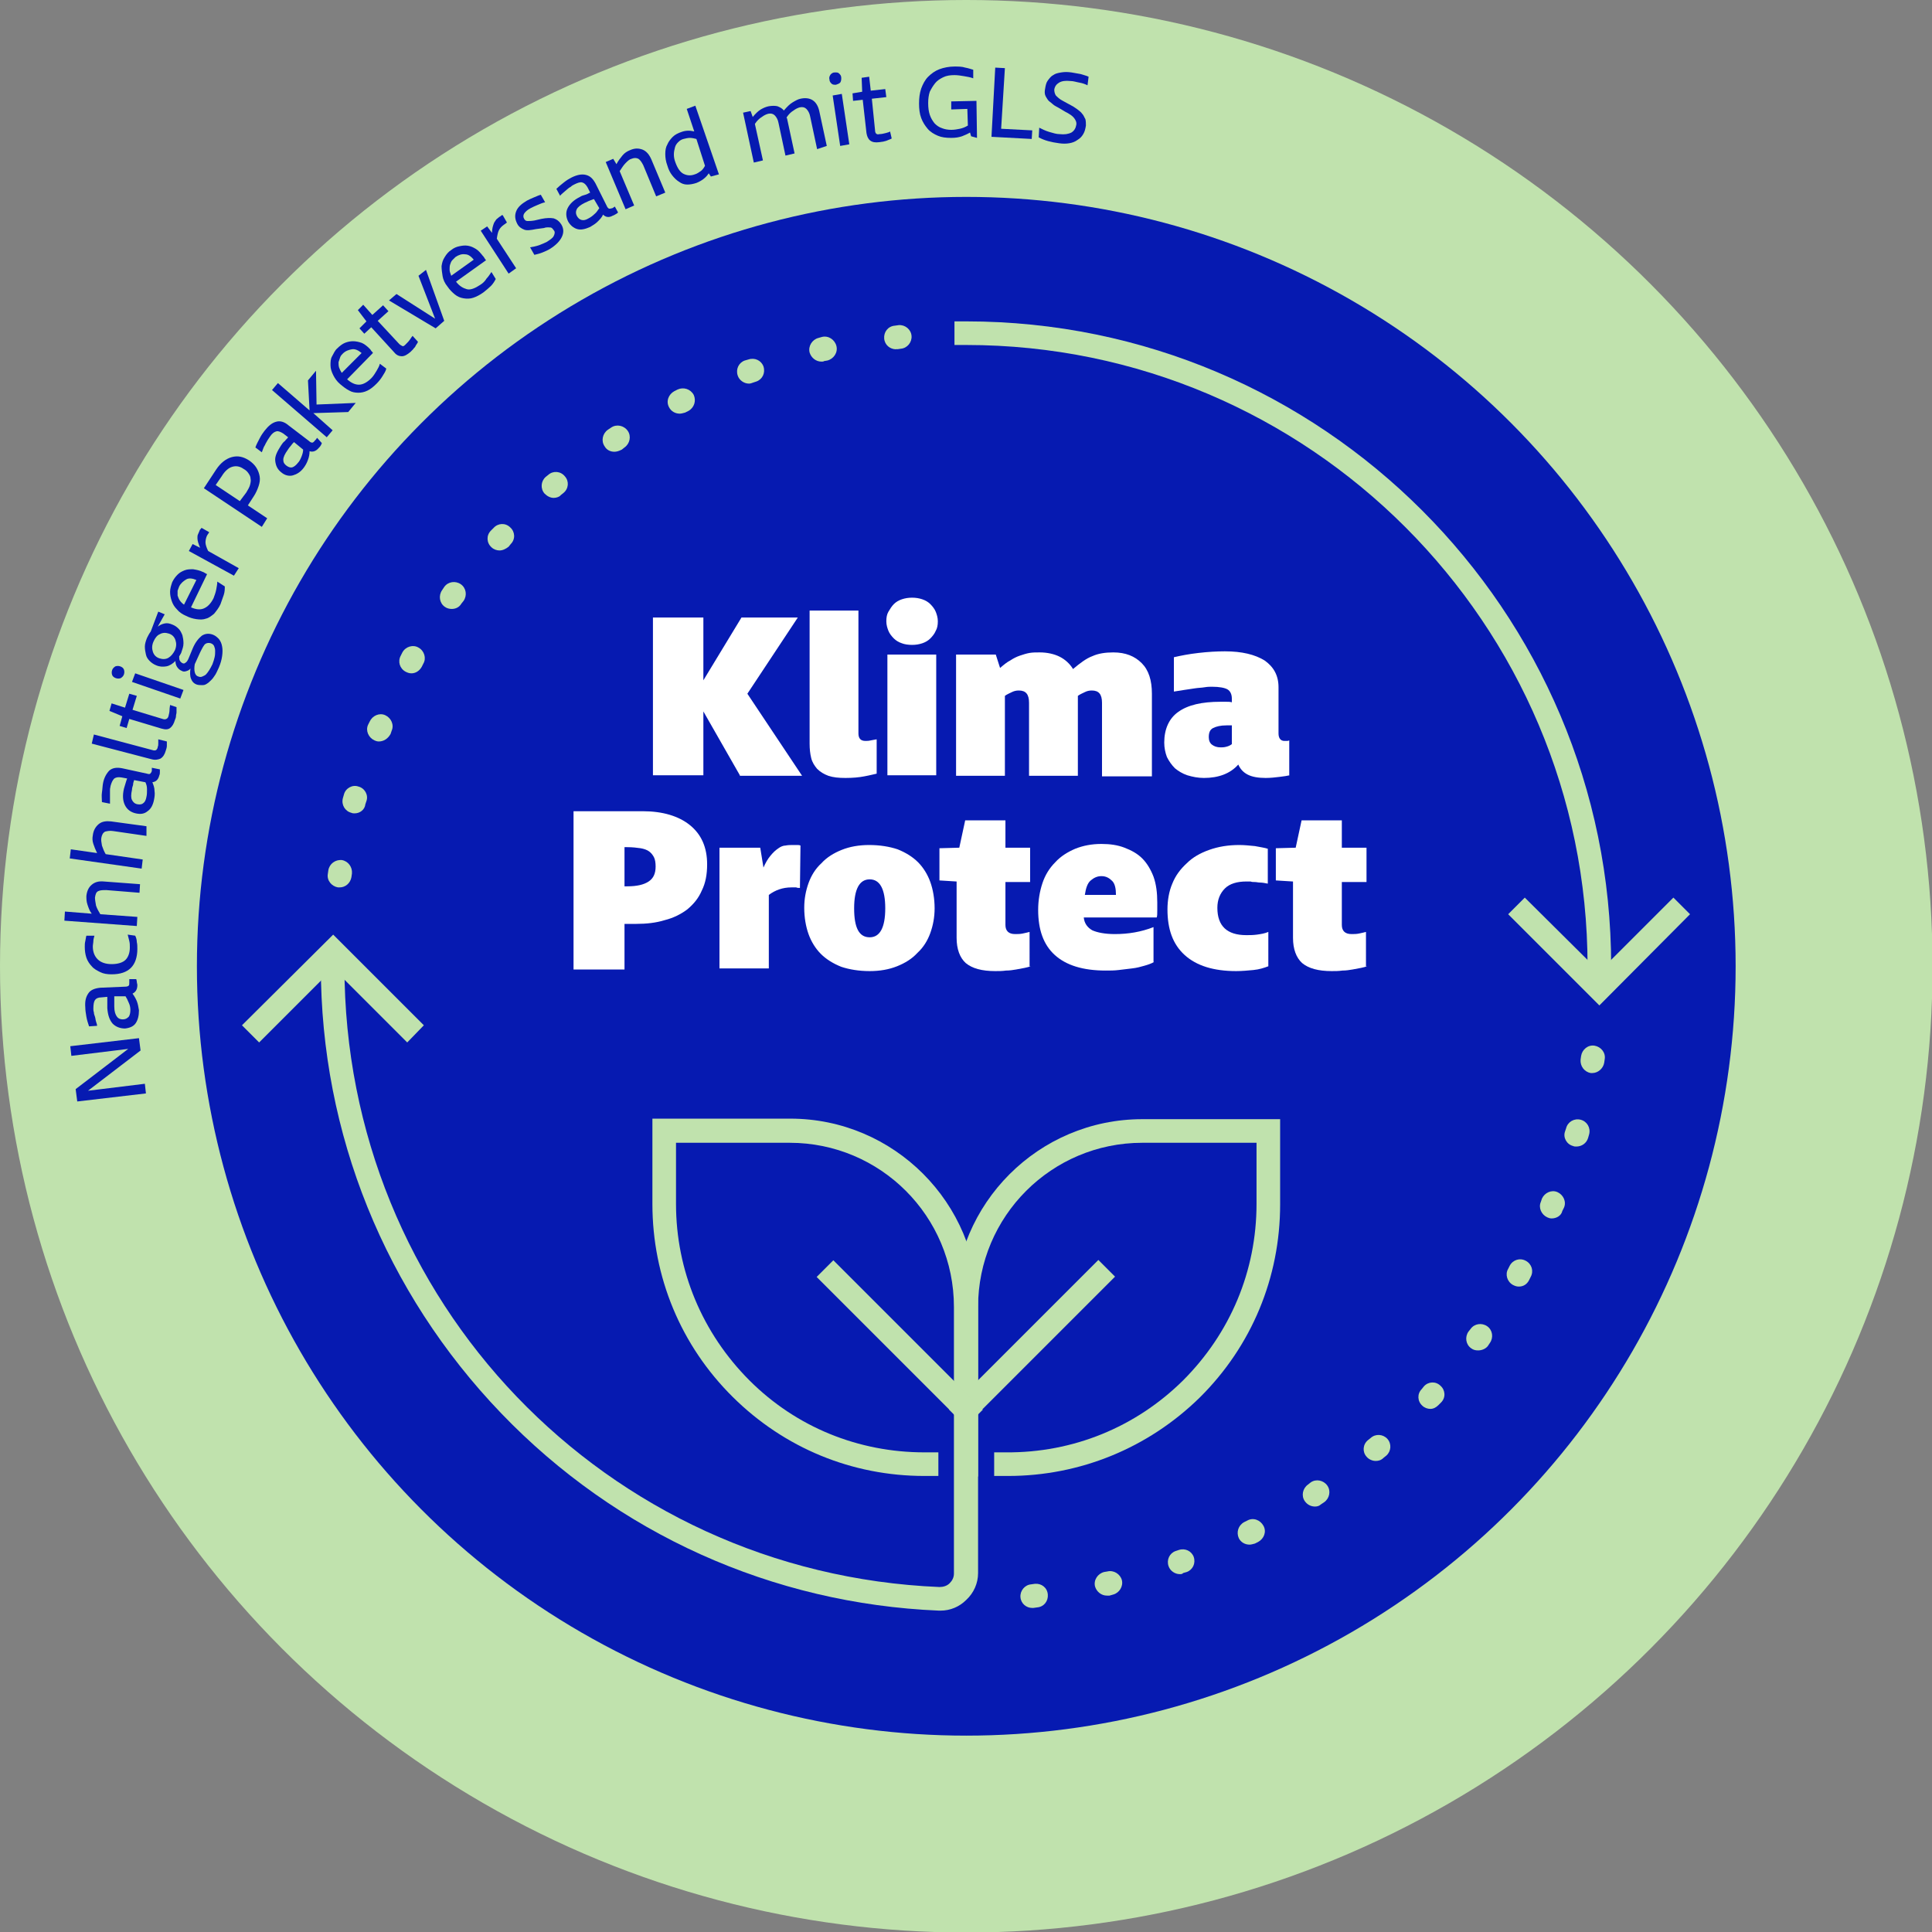 <?xml version="1.0" encoding="utf-8"?>
<!-- Generator: Adobe Illustrator 26.0.2, SVG Export Plug-In . SVG Version: 6.00 Build 0)  -->
<svg version="1.1" xmlns="http://www.w3.org/2000/svg" xmlns:xlink="http://www.w3.org/1999/xlink" x="0px" y="0px"
	 viewBox="0 0 360.1 360.1" style="enable-background:new 0 0 360.1 360.1;" xml:space="preserve">
<rect x="0" y="0" width="360.1" height="360.1" fill="#808080" stroke="none"/>
<style type="text/css">
	.st0{fill:#C0E2AD;}
	.st1{fill:#061AB1;}
	.st2{fill:#FFFFFF;}
</style>
<g id="Layer_1">
</g>
<g id="Background">
	<circle class="st0" cx="180.1" cy="180.1" r="180.1"/>
	<circle class="st1" cx="180.1" cy="180.1" r="143.4"/>
</g>
<g id="Text">
	<g>
		<path class="st2" d="M137.9,144.5l-6.8-11.9v11.9h-9.4v-29.4h9.4v11.7l7.1-11.7h10.5l-9.4,14.2l10.2,15.3H137.9z"/>
		<path class="st2" d="M163.4,144.2c-0.5,0.1-1.2,0.3-2.3,0.5c-1,0.2-2.2,0.3-3.5,0.3c-1.3,0-2.3-0.1-3.2-0.4
			c-0.8-0.3-1.5-0.7-2.1-1.3c-0.5-0.6-0.9-1.2-1.1-2c-0.2-0.8-0.3-1.7-0.3-2.7v-24.8h9.1v22.9c0,0.9,0.4,1.4,1.3,1.4
			c0.3,0,0.6,0,1-0.1c0.4-0.1,0.7-0.1,1.1-0.2V144.2z"/>
		<path class="st2" d="M174.8,115.8c0,0.7-0.1,1.3-0.4,1.8c-0.2,0.5-0.6,1-1,1.4s-0.9,0.7-1.5,0.9c-0.6,0.2-1.2,0.3-1.9,0.3
			c-0.7,0-1.4-0.1-1.9-0.3c-0.6-0.2-1.1-0.5-1.5-0.9c-0.4-0.4-0.8-0.9-1-1.4c-0.2-0.5-0.4-1.1-0.4-1.8s0.1-1.3,0.4-1.8s0.6-1,1-1.4
			c0.4-0.4,0.9-0.7,1.5-0.9c0.6-0.2,1.2-0.3,1.9-0.3c0.7,0,1.3,0.1,1.9,0.3c0.6,0.2,1.1,0.5,1.5,0.9c0.4,0.4,0.8,0.9,1,1.4
			S174.8,115.1,174.8,115.8z M165.4,144.5V122h9.1v22.5H165.4z"/>
		<path class="st2" d="M205.4,144.5V131c0-1.6-0.6-2.3-1.9-2.3c-0.5,0-0.9,0.1-1.3,0.3s-0.9,0.4-1.3,0.7v14.9h-9.1V131
			c0-1.6-0.6-2.3-1.9-2.3c-0.5,0-0.9,0.1-1.3,0.3s-0.9,0.4-1.3,0.7v14.9h-9.1V122h7.4l0.8,2.5c0.7-0.6,1.3-1.1,1.9-1.4
			c0.6-0.4,1.2-0.7,1.8-0.9c0.6-0.2,1.2-0.4,1.8-0.5c0.6-0.1,1.2-0.1,1.9-0.1c1.4,0,2.7,0.3,3.7,0.8s1.9,1.3,2.5,2.3
			c1.3-1.1,2.5-2,3.6-2.4c1.1-0.5,2.4-0.7,3.9-0.7c2.3,0,4,0.7,5.3,2c1.3,1.3,1.9,3.2,1.9,5.7v15.4H205.4z"/>
		<path class="st2" d="M240.4,144.5c-0.4,0.1-1.1,0.2-1.9,0.3c-0.8,0.1-1.7,0.2-2.6,0.2c-1.4,0-2.5-0.2-3.3-0.6
			c-0.8-0.4-1.4-1-1.8-1.9c-1.5,1.7-3.7,2.5-6.4,2.5c-1.1,0-2.1-0.2-3.1-0.5c-0.9-0.3-1.7-0.8-2.3-1.3c-0.6-0.6-1.1-1.3-1.5-2.1
			c-0.3-0.8-0.5-1.7-0.5-2.7c0-2.5,0.9-4.5,2.6-5.7c1.8-1.3,4.4-1.9,7.9-1.9c0.3,0,0.6,0,1,0s0.8,0,1.1,0.1v-0.7
			c0-0.8-0.3-1.4-0.8-1.7c-0.5-0.3-1.5-0.5-2.9-0.5c-0.4,0-0.8,0-1.4,0.1c-0.6,0.1-1.2,0.1-1.8,0.2c-0.6,0.1-1.3,0.2-2,0.3
			c-0.7,0.1-1.3,0.2-1.9,0.3v-6.4c1.3-0.3,2.8-0.6,4.6-0.8c1.7-0.2,3.4-0.3,4.9-0.3c3.2,0,5.6,0.6,7.4,1.7c1.7,1.2,2.6,2.8,2.6,5
			v8.6c0,0.9,0.4,1.4,1.1,1.4c0.1,0,0.2,0,0.4,0s0.3,0,0.5-0.1V144.5z M229.6,135.2c-0.1,0-0.3,0-0.4,0c-0.2,0-0.3,0-0.6,0
			c-1.1,0-1.9,0.2-2.5,0.5s-0.8,0.9-0.8,1.7c0,0.6,0.2,1.1,0.6,1.4c0.4,0.3,0.9,0.5,1.6,0.5c0.3,0,0.6,0,1-0.1
			c0.4-0.1,0.7-0.2,1.1-0.5V135.2z"/>
		<path class="st2" d="M106.9,180.6v-29.4h12.9c3.7,0,6.7,0.9,8.8,2.6c2.1,1.7,3.2,4.1,3.2,7.3c0,1.9-0.3,3.5-1,4.9
			c-0.6,1.4-1.5,2.5-2.7,3.5c-1.2,0.9-2.6,1.6-4.2,2c-1.6,0.5-3.4,0.7-5.3,0.7h-2.2v8.5H106.9z M116.9,165.2c1.8,0,3.1-0.3,4-0.9
			c0.9-0.6,1.3-1.5,1.3-2.8c0-0.7-0.1-1.3-0.3-1.7s-0.5-0.8-0.9-1.1c-0.4-0.3-1-0.5-1.6-0.6c-0.7-0.1-1.5-0.2-2.5-0.2h-0.5v7.3
			H116.9z"/>
		<path class="st2" d="M134.1,180.6V158h7.6l0.6,3.7c0.4-0.9,0.8-1.6,1.3-2.2s0.9-1,1.5-1.4c0.4-0.3,0.9-0.5,1.3-0.5
			c0.5-0.1,0.9-0.1,1.4-0.1c0.3,0,0.5,0,0.8,0c0.2,0,0.4,0,0.6,0.1l-0.1,7.9c-0.2,0-0.5,0-0.7-0.1c-0.3,0-0.6,0-0.9,0
			c-1.6,0-3,0.5-4.2,1.4v13.7H134.1z"/>
		<path class="st2" d="M162.1,181c-2,0-3.8-0.3-5.3-0.8c-1.5-0.6-2.8-1.4-3.8-2.4c-1-1-1.8-2.3-2.3-3.7c-0.5-1.4-0.8-3.1-0.8-4.9
			c0-1.7,0.3-3.2,0.8-4.6s1.3-2.7,2.4-3.7c1-1.1,2.3-1.9,3.8-2.5c1.5-0.6,3.2-0.9,5.1-0.9c2,0,3.8,0.3,5.3,0.8
			c1.5,0.6,2.8,1.4,3.8,2.4c1,1,1.8,2.3,2.3,3.7c0.5,1.4,0.8,3.1,0.8,4.9c0,1.7-0.3,3.2-0.8,4.6c-0.5,1.4-1.3,2.7-2.4,3.7
			c-1,1.1-2.3,1.9-3.8,2.5C165.7,180.7,164,181,162.1,181z M162.1,174.7c1.9,0,2.9-1.8,2.9-5.4c0-3.6-1-5.4-2.9-5.4
			s-2.9,1.8-2.9,5.4C159.2,172.9,160.1,174.7,162.1,174.7z"/>
		<path class="st2" d="M192.1,180.1c-0.3,0.1-0.6,0.2-1.1,0.3c-0.5,0.1-1,0.2-1.6,0.3c-0.6,0.1-1.2,0.2-1.9,0.2
			c-0.7,0.1-1.3,0.1-2,0.1c-2.5,0-4.3-0.5-5.5-1.5c-1.1-1-1.7-2.6-1.7-4.7v-10.5l-3.2-0.2v-6l3.7-0.1l1.1-5.1h7.5v5.1h4.6v6.4h-4.6
			v8c0,1.1,0.6,1.7,1.8,1.7c0.5,0,0.9,0,1.4-0.1c0.5-0.1,0.9-0.2,1.3-0.3V180.1z"/>
		<path class="st2" d="M215.1,179.3c-0.5,0.3-1.1,0.5-1.8,0.7c-0.7,0.2-1.4,0.4-2.3,0.5c-0.8,0.1-1.6,0.2-2.5,0.3
			c-0.8,0.1-1.6,0.1-2.4,0.1c-4.3,0-7.4-1-9.5-2.9c-2.1-1.9-3.1-4.7-3.1-8.4c0-1.8,0.3-3.5,0.8-5s1.3-2.8,2.4-3.9
			c1-1.1,2.3-1.9,3.7-2.5c1.5-0.6,3.1-0.9,4.9-0.9c1.6,0,3,0.2,4.3,0.7c1.3,0.5,2.4,1.1,3.3,2c0.9,0.9,1.6,2.1,2.1,3.4
			c0.5,1.4,0.7,3,0.7,4.8c0,0.4,0,0.9,0,1.5c0,0.6,0,1-0.1,1.3h-13.6c0.1,1.1,0.7,1.9,1.6,2.4c0.9,0.4,2.3,0.7,4.2,0.7
			c2.5,0,4.9-0.4,7.2-1.3V179.3z M208,166.8c0-1.2-0.2-2.1-0.7-2.6s-1.1-0.9-2-0.9c-0.8,0-1.4,0.3-2,0.8s-0.9,1.4-1.1,2.7H208z"/>
		<path class="st2" d="M236.4,180.1c-0.8,0.3-1.7,0.6-2.8,0.7c-1.1,0.1-2.1,0.2-3.2,0.2c-4.2,0-7.4-1-9.6-3s-3.2-4.8-3.2-8.5
			c0-1.7,0.3-3.4,0.9-4.8c0.6-1.5,1.5-2.7,2.7-3.8c1.1-1.1,2.5-1.9,4.2-2.5c1.7-0.6,3.5-0.9,5.6-0.9c0.9,0,1.9,0.1,2.9,0.2
			c1,0.2,1.8,0.3,2.4,0.5v6.5c-0.5-0.1-1-0.2-1.4-0.2s-0.7-0.1-1-0.1s-0.6,0-0.8-0.1c-0.2,0-0.5,0-0.8,0c-1.7,0-3.1,0.4-4,1.3
			c-0.9,0.9-1.4,2.1-1.4,3.6c0,3.4,1.8,5.1,5.4,5.1c0.6,0,1.3,0,2-0.1c0.7-0.1,1.4-0.2,2.1-0.5V180.1z"/>
		<path class="st2" d="M254.8,180.1c-0.3,0.1-0.6,0.2-1.1,0.3c-0.5,0.1-1,0.2-1.6,0.3c-0.6,0.1-1.2,0.2-1.9,0.2
			c-0.7,0.1-1.3,0.1-2,0.1c-2.5,0-4.3-0.5-5.5-1.5c-1.1-1-1.7-2.6-1.7-4.7v-10.5l-3.2-0.2v-6l3.7-0.1l1.1-5.1h7.5v5.1h4.6v6.4h-4.6
			v8c0,1.1,0.6,1.7,1.8,1.7c0.5,0,0.9,0,1.4-0.1c0.5-0.1,0.9-0.2,1.3-0.3V180.1z"/>
	</g>
	<g>
		<path class="st1" d="M26.2,195.8l-9.8,7.5l10.6-1.3l0.2,1.8l-12.8,1.5l-0.3-2.3l9.8-7.5l-10.6,1.3l-0.2-1.8l12.8-1.5L26.2,195.8z"
			/>
		<path class="st1" d="M25.4,182.5c0,0.1,0.1,0.3,0.1,0.5s0.1,0.4,0.1,0.6c0,0.8-0.3,1.3-0.9,1.6c0.3,0.4,0.6,0.9,0.8,1.4
			c0.2,0.5,0.3,1.1,0.4,1.7c0,1-0.2,1.8-0.6,2.4s-1.1,0.9-2,1c-0.9,0-1.7-0.3-2.3-0.9c-0.6-0.7-0.9-1.6-1-2.9c0-0.3,0-0.7,0-1.1
			c0-0.4,0-0.7,0-1l-1.1,0.1c-0.6,0-1,0.2-1.2,0.5c-0.2,0.3-0.3,0.8-0.3,1.6c0,0.2,0,0.4,0.1,0.7c0,0.3,0.1,0.5,0.2,0.8
			c0.1,0.3,0.1,0.6,0.2,0.9c0.1,0.3,0.2,0.6,0.2,0.8l-1.5,0.1c-0.2-0.6-0.4-1.2-0.5-1.8c-0.1-0.6-0.2-1.2-0.2-1.7
			c-0.1-1.2,0.1-2,0.6-2.7c0.4-0.6,1.2-0.9,2.2-1l4.7-0.2c0.3,0,0.5-0.1,0.6-0.2c0.1-0.1,0.1-0.3,0.1-0.6c0-0.1,0-0.2,0-0.3
			c0-0.1,0-0.2,0-0.3L25.4,182.5z M21.3,185.7c0,0.3,0,0.6,0,0.9c0,0.3,0,0.6,0,1c0,0.9,0.2,1.5,0.5,1.9s0.7,0.5,1.1,0.5
			c0.5,0,0.8-0.2,1.1-0.5c0.2-0.3,0.3-0.7,0.3-1.3c0-0.4-0.1-0.9-0.3-1.3c-0.2-0.5-0.4-0.9-0.6-1.2L21.3,185.7z"/>
		<path class="st1" d="M25.2,174.4c0.2,0.4,0.3,0.8,0.3,1.2c0.1,0.4,0.1,0.8,0.1,1.3c0,0.7-0.1,1.4-0.3,2c-0.2,0.6-0.5,1.1-0.9,1.5
			c-0.4,0.4-0.9,0.7-1.5,0.9c-0.6,0.2-1.3,0.3-2.1,0.3c-0.8,0-1.5-0.1-2.1-0.4c-0.6-0.3-1.2-0.6-1.6-1.1c-0.4-0.4-0.8-1-1-1.6
			c-0.2-0.6-0.3-1.3-0.3-2c0-0.4,0-0.7,0.1-1.1c0.1-0.4,0.1-0.7,0.2-1l1.5,0c-0.1,0.4-0.2,0.7-0.2,1s-0.1,0.7-0.1,1
			c0,1,0.3,1.8,0.9,2.4c0.6,0.6,1.5,0.9,2.6,0.9c1.2,0,2.1-0.3,2.6-0.8s0.8-1.3,0.8-2.3c0-0.4,0-0.8-0.1-1.2
			c-0.1-0.4-0.2-0.8-0.3-1.2L25.2,174.4z"/>
		<path class="st1" d="M26,166.4l-6.2-0.5c-0.6,0-1.1,0-1.5,0.2s-0.5,0.6-0.6,1.2c0,0.4,0.1,0.9,0.2,1.5c0.2,0.6,0.5,1.1,0.8,1.6
			l6.9,0.5l-0.1,1.7l-13.5-1l0.1-1.7l5,0.4c-0.4-0.5-0.6-1.1-0.8-1.7c-0.2-0.6-0.2-1.1-0.2-1.6c0.1-0.9,0.4-1.6,1-2.1
			c0.6-0.5,1.3-0.7,2.3-0.6l6.7,0.5L26,166.4z"/>
		<path class="st1" d="M27.3,155.8l-6.2-0.9c-0.6-0.1-1.1,0-1.5,0.1c-0.4,0.2-0.6,0.6-0.7,1.1c-0.1,0.4,0,0.9,0.1,1.5
			c0.2,0.6,0.4,1.1,0.7,1.6l6.9,1l-0.2,1.7l-13.4-1.9l0.2-1.7l4.9,0.7c-0.3-0.6-0.5-1.1-0.7-1.7s-0.2-1.1-0.1-1.6
			c0.1-0.9,0.5-1.6,1.1-2.1c0.6-0.5,1.4-0.6,2.3-0.5l6.6,0.9L27.3,155.8z"/>
		<path class="st1" d="M29.8,143.4c0,0.1,0,0.3,0,0.5c0,0.2,0,0.4-0.1,0.6c-0.2,0.8-0.6,1.2-1.3,1.3c0.2,0.5,0.4,1,0.4,1.6
			c0.1,0.6,0,1.2-0.1,1.7c-0.2,1-0.6,1.7-1.2,2.1c-0.6,0.5-1.3,0.6-2.2,0.4c-0.9-0.2-1.6-0.7-2-1.5c-0.4-0.8-0.5-1.8-0.2-3.1
			c0.1-0.3,0.2-0.7,0.3-1c0.1-0.3,0.2-0.7,0.3-0.9l-1.1-0.2c-0.6-0.1-1,0-1.3,0.2c-0.3,0.3-0.5,0.7-0.7,1.4c0,0.2-0.1,0.4-0.1,0.7
			c0,0.3,0,0.5,0,0.8c0,0.3,0,0.6,0,0.9c0,0.3,0,0.6,0,0.9l-1.5-0.3c0-0.6-0.1-1.2,0-1.8s0.1-1.2,0.2-1.7c0.2-1.1,0.7-1.9,1.2-2.4
			c0.6-0.5,1.4-0.6,2.4-0.4l4.6,1c0.3,0.1,0.5,0.1,0.6,0c0.1-0.1,0.2-0.2,0.3-0.5c0-0.1,0-0.2,0-0.3c0-0.1,0-0.2,0-0.3L29.8,143.4z
			 M25,145.4c-0.1,0.3-0.2,0.6-0.2,0.9c-0.1,0.3-0.2,0.6-0.2,0.9c-0.2,0.9-0.2,1.5,0,1.9c0.2,0.4,0.5,0.7,1,0.8
			c0.5,0.1,0.9,0,1.1-0.2c0.3-0.2,0.5-0.6,0.6-1.2c0.1-0.4,0.1-0.9,0.1-1.4c0-0.5-0.1-0.9-0.3-1.3L25,145.4z"/>
		<path class="st1" d="M31.1,138.2c0,0.3,0,0.5,0,0.8c0,0.3-0.1,0.6-0.2,0.9c-0.2,0.7-0.5,1.2-1,1.5c-0.5,0.2-1,0.3-1.7,0.1
			l-11.1-2.9l0.4-1.7l10.9,2.9c0.3,0.1,0.5,0.1,0.7,0c0.1-0.1,0.3-0.3,0.3-0.6c0.1-0.2,0.1-0.4,0.1-0.7c0-0.2,0-0.5,0-0.7
			L31.1,138.2z"/>
		<path class="st1" d="M32.9,131.8c0,0.1,0,0.3,0,0.4c0,0.2,0,0.4,0,0.6c0,0.2-0.1,0.4-0.1,0.7c0,0.2-0.1,0.5-0.2,0.7
			c-0.2,0.7-0.5,1.2-0.9,1.5c-0.4,0.3-0.9,0.3-1.6,0.1l-6-1.8l-0.5,1.7l-1.3-0.4l0.5-1.8l-2.4-1l0.4-1.4l2.5,0.8l0.8-2.6l1.4,0.4
			l-0.8,2.6l5.6,1.7c0.3,0.1,0.5,0.1,0.7,0s0.3-0.2,0.4-0.5c0.1-0.4,0.2-0.8,0.2-1.2c0-0.4,0.1-0.7,0.1-0.9L32.9,131.8z"/>
		<path class="st1" d="M23.1,125.7c-0.1,0.3-0.3,0.5-0.6,0.7c-0.3,0.1-0.6,0.1-0.9,0c-0.3-0.1-0.6-0.3-0.7-0.6
			c-0.1-0.3-0.1-0.6,0-0.9c0.1-0.3,0.3-0.5,0.6-0.7c0.3-0.1,0.6-0.1,0.9,0c0.3,0.1,0.6,0.3,0.7,0.6
			C23.2,125.1,23.2,125.4,23.1,125.7z M33.6,130.2l-9-3.1l0.6-1.6l9,3.1L33.6,130.2z"/>
		<path class="st1" d="M35.9,120.9c0.5-1.2,1.1-1.9,1.7-2.4c0.6-0.4,1.3-0.5,2.1-0.2c0.5,0.2,0.8,0.5,1.1,0.8
			c0.3,0.4,0.5,0.8,0.6,1.4c0.1,0.5,0.1,1.1,0,1.8s-0.3,1.4-0.6,2.1c-0.3,0.6-0.5,1.2-0.9,1.7c-0.3,0.5-0.7,0.8-1,1.1
			c-0.4,0.3-0.7,0.5-1.1,0.5s-0.8,0-1.1-0.1c-0.6-0.2-0.9-0.6-1.1-1.1s-0.2-1.2-0.1-1.9c-0.2,0.3-0.5,0.4-0.8,0.5
			c-0.3,0.1-0.6,0.1-0.9-0.1c-0.3-0.1-0.6-0.4-0.8-0.7c-0.2-0.3-0.3-0.7-0.3-1.1c-0.5,0.5-1.1,0.9-1.7,1c-0.6,0.1-1.2,0.1-1.9-0.2
			c-0.5-0.2-0.9-0.5-1.2-0.8c-0.3-0.3-0.6-0.7-0.7-1.2c-0.1-0.5-0.2-0.9-0.2-1.5c0-0.5,0.2-1.1,0.4-1.6c0.2-0.4,0.4-0.8,0.7-1.2
			l1.4-3.7l1.2,0.5l-1.3,2.3c0.4-0.3,0.8-0.5,1.3-0.6c0.5-0.1,0.9,0,1.4,0.2c0.5,0.2,0.8,0.4,1.2,0.8c0.3,0.3,0.5,0.7,0.7,1.2
			c0.1,0.4,0.2,0.9,0.2,1.5s-0.2,1.1-0.4,1.7c0,0.1-0.1,0.2-0.2,0.4s-0.1,0.2-0.2,0.3c0,0.3,0,0.6,0.1,0.8c0.1,0.2,0.3,0.4,0.5,0.5
			c0.2,0.1,0.4,0.1,0.6-0.1c0.2-0.1,0.4-0.4,0.6-0.9L35.9,120.9z M28.6,119.6c-0.3,0.7-0.3,1.3-0.1,1.9s0.6,1,1.2,1.2
			c0.6,0.2,1.2,0.2,1.7-0.1c0.5-0.3,0.9-0.8,1.2-1.4c0.3-0.7,0.3-1.3,0.1-1.9s-0.6-1-1.2-1.2c-0.6-0.2-1.2-0.2-1.7,0.1
			C29.3,118.4,28.9,118.9,28.6,119.6z M36.3,123.8c-0.1,0.6-0.1,1.1,0,1.5c0.1,0.4,0.3,0.7,0.7,0.8c0.2,0.1,0.5,0.1,0.7,0
			c0.2-0.1,0.5-0.2,0.7-0.4c0.2-0.2,0.4-0.5,0.6-0.8s0.4-0.7,0.6-1.1c0.2-0.5,0.3-0.9,0.4-1.3c0.1-0.4,0.1-0.8,0.1-1.2
			s-0.1-0.6-0.2-0.9c-0.1-0.2-0.3-0.4-0.6-0.5c-0.3-0.1-0.7-0.1-1,0.1c-0.3,0.2-0.6,0.8-1,1.6L36.3,123.8z"/>
		<path class="st1" d="M41.9,109.3c0,0.5,0,1-0.2,1.6s-0.4,1.1-0.6,1.7c-0.3,0.7-0.8,1.3-1.2,1.8c-0.5,0.4-1,0.8-1.5,0.9
			c-0.5,0.2-1.1,0.2-1.8,0.1s-1.3-0.3-1.9-0.6c-0.7-0.3-1.3-0.7-1.7-1.2c-0.5-0.5-0.8-1-1-1.6c-0.2-0.6-0.3-1.1-0.3-1.7
			c0-0.6,0.2-1.2,0.4-1.8c0.3-0.6,0.6-1,1-1.4c0.4-0.4,0.8-0.6,1.3-0.8c0.5-0.2,1-0.2,1.6-0.2c0.6,0.1,1.2,0.2,1.8,0.5
			c0.1,0,0.2,0.1,0.4,0.2s0.3,0.2,0.4,0.2l-3,6.2c0.9,0.4,1.7,0.5,2.4,0.2c0.7-0.3,1.3-0.9,1.8-1.9c0.2-0.5,0.4-1.1,0.5-1.6
			c0.1-0.6,0.2-1,0.2-1.5L41.9,109.3z M36.6,108.1c-0.7-0.3-1.4-0.4-1.9-0.1s-1,0.7-1.3,1.3c-0.1,0.3-0.2,0.5-0.3,0.8
			c0,0.3,0,0.6,0,0.9c0.1,0.3,0.2,0.6,0.4,0.9c0.2,0.3,0.5,0.6,0.8,0.8L36.6,108.1z"/>
		<path class="st1" d="M43.6,107.3l-8.4-4.6l0.7-1.3l1.4,0.7c-0.3-0.7-0.5-1.3-0.5-1.8c0-0.3,0-0.5,0.1-0.7s0.2-0.5,0.3-0.7
			c0-0.1,0.1-0.2,0.2-0.3c0.1-0.1,0.1-0.2,0.2-0.2l1.4,0.8c-0.1,0.1-0.1,0.2-0.2,0.3c-0.1,0.1-0.1,0.2-0.2,0.3
			c-0.2,0.4-0.3,0.9-0.3,1.3c0,0.4,0.2,1,0.5,1.6l5.7,3.2L43.6,107.3z"/>
		<path class="st1" d="M48.8,98.2L38,91l2.3-3.5c0.8-1.2,1.8-2,2.9-2.3c1.1-0.3,2.1-0.1,3.2,0.6c0.6,0.4,1.1,0.9,1.4,1.4
			c0.3,0.5,0.5,1,0.6,1.6c0.1,0.6,0,1.2-0.2,1.8c-0.2,0.6-0.5,1.3-0.9,1.9l-1.1,1.7l3.6,2.4L48.8,98.2z M45.9,91.8
			c0.3-0.5,0.6-1,0.7-1.4s0.2-0.8,0.1-1.2c0-0.4-0.2-0.7-0.4-1c-0.2-0.3-0.5-0.6-0.9-0.8c-0.7-0.5-1.4-0.6-2.1-0.4
			c-0.7,0.2-1.4,0.8-2,1.8l-1.1,1.6l4.5,3L45.9,91.8z"/>
		<path class="st1" d="M60,82.6c-0.1,0.1-0.1,0.3-0.2,0.4c-0.1,0.2-0.2,0.3-0.4,0.5c-0.5,0.6-1.1,0.8-1.7,0.6c0,0.5-0.1,1.1-0.3,1.6
			c-0.2,0.6-0.5,1.1-0.8,1.5c-0.6,0.8-1.3,1.2-2,1.4c-0.7,0.2-1.5,0-2.1-0.5c-0.8-0.6-1.1-1.3-1.2-2.2s0.4-1.8,1.1-2.9
			c0.2-0.3,0.4-0.6,0.7-0.8c0.2-0.3,0.5-0.5,0.6-0.7l-0.9-0.7c-0.5-0.3-0.9-0.5-1.3-0.4c-0.4,0.1-0.8,0.4-1.2,1
			c-0.1,0.2-0.3,0.4-0.4,0.6c-0.1,0.2-0.3,0.5-0.4,0.7c-0.1,0.3-0.3,0.5-0.4,0.8c-0.1,0.3-0.2,0.5-0.3,0.8l-1.2-0.9
			c0.2-0.6,0.5-1.1,0.8-1.7c0.3-0.6,0.6-1,0.9-1.4c0.7-0.9,1.4-1.5,2.2-1.7c0.7-0.2,1.5,0,2.3,0.7l3.8,2.9c0.2,0.2,0.4,0.3,0.6,0.3
			c0.1,0,0.3-0.1,0.5-0.4c0.1-0.1,0.1-0.1,0.2-0.2c0.1-0.1,0.1-0.2,0.2-0.3L60,82.6z M54.8,82.4c-0.2,0.2-0.4,0.4-0.6,0.7
			c-0.2,0.2-0.4,0.5-0.6,0.8c-0.5,0.7-0.8,1.3-0.8,1.8c0,0.5,0.2,0.8,0.6,1.1c0.4,0.3,0.8,0.4,1.1,0.3s0.7-0.4,1-0.8
			c0.3-0.3,0.5-0.7,0.7-1.2c0.2-0.5,0.3-0.9,0.3-1.3L54.8,82.4z"/>
		<path class="st1" d="M64.9,76.8L58.4,77l3.6,3.2l-1.1,1.3l-10.2-8.8l1.1-1.3l5.9,5.1l-0.3-5.6l1.5-1.8l0.1,6.3l7.3-0.3L64.9,76.8z
			"/>
		<path class="st1" d="M72,68.7c-0.1,0.5-0.4,0.9-0.7,1.4s-0.7,1-1.1,1.4c-0.6,0.6-1.1,1-1.7,1.3c-0.6,0.3-1.2,0.4-1.7,0.4
			c-0.6,0-1.2-0.1-1.7-0.4c-0.6-0.3-1.1-0.7-1.7-1.2c-0.6-0.5-1-1.1-1.3-1.7c-0.3-0.6-0.5-1.2-0.5-1.8s0-1.2,0.3-1.7s0.5-1.1,1-1.5
			c0.4-0.4,0.9-0.8,1.4-1c0.5-0.2,1-0.3,1.5-0.3c0.5,0,1,0.1,1.6,0.3c0.5,0.2,1,0.6,1.5,1.1c0.1,0.1,0.2,0.2,0.3,0.4
			c0.2,0.2,0.3,0.3,0.3,0.4l-4.8,4.9c0.8,0.7,1.5,1,2.2,1c0.7,0,1.5-0.4,2.3-1.2c0.4-0.4,0.7-0.9,1-1.4c0.3-0.5,0.5-0.9,0.6-1.3
			L72,68.7z M67.4,65.8c-0.6-0.5-1.2-0.8-1.8-0.7s-1.2,0.3-1.7,0.8c-0.2,0.2-0.4,0.4-0.5,0.7s-0.2,0.6-0.3,0.9c0,0.3,0,0.7,0.1,1
			c0.1,0.3,0.3,0.7,0.5,1L67.4,65.8z"/>
		<path class="st1" d="M77.9,63.7c0,0.1-0.1,0.2-0.2,0.4c-0.1,0.1-0.2,0.3-0.3,0.5c-0.1,0.2-0.3,0.3-0.4,0.5
			c-0.2,0.2-0.3,0.3-0.5,0.5c-0.6,0.5-1.1,0.8-1.6,0.8c-0.5,0-1-0.2-1.4-0.7L69.2,61l-1.3,1.2l-0.9-1l1.3-1.3l-1.6-2.1l1-1l1.7,1.9
			l2-1.8l1,1.1l-2,1.8l4,4.3c0.2,0.2,0.4,0.3,0.6,0.4s0.4-0.1,0.6-0.3c0.3-0.3,0.6-0.6,0.8-0.9c0.2-0.3,0.4-0.6,0.5-0.7L77.9,63.7z"
			/>
		<path class="st1" d="M81.2,61.2l-8.7-5.2l1.4-1.2l7.2,4.6l-3.1-8l1.4-1.1l3.4,9.5L81.2,61.2z"/>
		<path class="st1" d="M92.4,52c-0.2,0.4-0.5,0.9-0.9,1.3c-0.4,0.4-0.9,0.8-1.4,1.2c-0.7,0.5-1.3,0.8-1.9,1
			c-0.6,0.2-1.2,0.2-1.8,0.1c-0.6-0.1-1.1-0.3-1.6-0.7c-0.5-0.4-1-0.9-1.4-1.5c-0.5-0.6-0.8-1.3-0.9-1.9s-0.2-1.3-0.2-1.9
			c0.1-0.6,0.2-1.1,0.6-1.7c0.3-0.5,0.7-1,1.2-1.3c0.5-0.4,1-0.6,1.5-0.7c0.5-0.1,1-0.2,1.6-0.1s1,0.3,1.5,0.6s0.9,0.8,1.3,1.3
			c0.1,0.1,0.2,0.2,0.3,0.4c0.1,0.2,0.2,0.3,0.3,0.4l-5.6,4c0.6,0.8,1.3,1.2,2,1.4s1.6-0.2,2.5-0.8c0.5-0.3,0.9-0.7,1.2-1.2
			c0.4-0.4,0.6-0.8,0.9-1.2L92.4,52z M88.3,48.4c-0.5-0.6-1-1-1.6-1c-0.6-0.1-1.2,0.1-1.8,0.5c-0.2,0.2-0.4,0.4-0.6,0.6
			c-0.2,0.2-0.3,0.5-0.4,0.8c-0.1,0.3-0.1,0.6-0.1,1s0.2,0.7,0.3,1.1L88.3,48.4z"/>
		<path class="st1" d="M94.8,51l-5.2-8l1.2-0.8l0.9,1.2c0-0.8,0.2-1.4,0.4-1.9c0.1-0.2,0.3-0.4,0.4-0.6c0.2-0.2,0.4-0.3,0.6-0.5
			c0.1,0,0.2-0.1,0.3-0.2c0.1-0.1,0.2-0.1,0.3-0.1l0.8,1.4c-0.1,0-0.2,0.1-0.3,0.2c-0.1,0.1-0.2,0.1-0.3,0.2c-0.4,0.3-0.7,0.6-0.9,1
			s-0.3,0.9-0.4,1.6l3.6,5.5L94.8,51z"/>
		<path class="st1" d="M99.9,42.7c-1,0.2-1.7,0.3-2.2,0.1s-1-0.5-1.3-1.1c-0.4-0.8-0.5-1.5-0.2-2.3c0.3-0.8,1-1.4,2-2
			c0.4-0.2,0.8-0.4,1.3-0.6c0.5-0.2,0.9-0.4,1.3-0.5l0.8,1.4c-0.5,0.1-0.9,0.3-1.4,0.5c-0.5,0.2-0.9,0.4-1.3,0.6
			c-0.6,0.3-1,0.7-1.2,1c-0.2,0.3-0.2,0.7,0,1c0.1,0.2,0.3,0.4,0.6,0.4c0.3,0,0.7,0,1.3-0.1l1.3-0.3c1-0.2,1.7-0.2,2.3-0.1
			c0.6,0.2,1,0.5,1.4,1.1c0.5,0.8,0.5,1.6,0.1,2.4c-0.4,0.8-1.1,1.5-2.2,2.2c-0.5,0.3-1,0.5-1.5,0.7s-1,0.3-1.4,0.4l-0.8-1.4
			c0.6-0.1,1.1-0.2,1.7-0.4c0.5-0.2,1-0.4,1.4-0.6c0.6-0.4,1.1-0.7,1.3-1.1c0.2-0.4,0.3-0.8,0-1.1c-0.2-0.3-0.4-0.5-0.6-0.5
			s-0.7-0.1-1.2,0.1L99.9,42.7z"/>
		<path class="st1" d="M115.2,39.6c-0.1,0.1-0.2,0.2-0.4,0.3c-0.2,0.1-0.3,0.2-0.6,0.3c-0.7,0.4-1.3,0.3-1.8-0.2
			c-0.2,0.5-0.6,0.9-1,1.3c-0.4,0.4-0.9,0.7-1.4,1c-0.9,0.4-1.7,0.6-2.4,0.4c-0.7-0.2-1.3-0.7-1.7-1.4c-0.4-0.8-0.5-1.7-0.1-2.5
			s1.1-1.5,2.3-2.1c0.3-0.2,0.6-0.3,1-0.4s0.6-0.3,0.9-0.4l-0.5-1c-0.3-0.5-0.6-0.8-1-0.9c-0.4-0.1-0.9,0.1-1.5,0.4
			c-0.2,0.1-0.4,0.2-0.6,0.4c-0.2,0.1-0.5,0.3-0.7,0.5s-0.5,0.4-0.7,0.6c-0.2,0.2-0.5,0.4-0.6,0.6l-0.7-1.3c0.4-0.4,0.9-0.8,1.4-1.2
			c0.5-0.4,1-0.7,1.4-0.9c1-0.5,1.9-0.7,2.7-0.5s1.3,0.7,1.8,1.6l2.1,4.2c0.1,0.3,0.3,0.4,0.4,0.5c0.1,0,0.3,0,0.6-0.1
			c0.1,0,0.2-0.1,0.2-0.1c0.1-0.1,0.2-0.1,0.3-0.2L115.2,39.6z M110.7,37.1c-0.3,0.1-0.5,0.2-0.8,0.3c-0.3,0.1-0.6,0.3-0.9,0.4
			c-0.8,0.4-1.3,0.8-1.5,1.2c-0.2,0.4-0.2,0.8,0,1.2c0.2,0.4,0.5,0.7,0.9,0.8c0.4,0.1,0.8,0,1.3-0.3c0.4-0.2,0.8-0.5,1.1-0.8
			c0.4-0.3,0.6-0.7,0.9-1.1L110.7,37.1z"/>
		<path class="st1" d="M122.3,36.6l-2.4-5.8c-0.3-0.6-0.6-1-0.9-1.2c-0.4-0.2-0.8-0.2-1.3,0c-0.4,0.1-0.7,0.4-1.1,0.8
			c-0.4,0.4-0.7,0.9-1.1,1.5l2.7,6.4l-1.6,0.7l-3.7-8.8l1.4-0.6l0.6,1c0.3-0.6,0.7-1.1,1.1-1.6s0.9-0.8,1.4-1
			c0.9-0.4,1.6-0.4,2.4-0.1c0.7,0.3,1.2,0.9,1.6,1.8l2.6,6.2L122.3,36.6z"/>
		<path class="st1" d="M132.5,32.9l-0.4-0.6c-0.5,0.8-1.3,1.4-2.3,1.8c-0.6,0.2-1.2,0.3-1.7,0.3c-0.6,0-1.1-0.2-1.5-0.5
			c-0.5-0.3-0.9-0.7-1.3-1.2c-0.4-0.5-0.7-1.1-0.9-1.8c-0.3-0.8-0.4-1.5-0.4-2.2c0-0.7,0.1-1.3,0.4-1.8c0.2-0.5,0.6-1,1-1.4
			c0.4-0.4,1-0.7,1.6-0.9c0.8-0.3,1.6-0.3,2.4-0.1l-1.4-4.2l1.6-0.6l4.4,12.8L132.5,32.9z M129.8,25.9c-0.4-0.1-0.8-0.2-1.2-0.2
			s-0.8,0.1-1.2,0.2c-0.4,0.1-0.7,0.3-1,0.6c-0.3,0.3-0.5,0.6-0.6,1c-0.1,0.4-0.2,0.8-0.2,1.3c0,0.5,0.1,1,0.3,1.5
			c0.4,1.1,0.9,1.8,1.5,2.1s1.3,0.4,2.1,0.1c0.4-0.1,0.8-0.4,1.1-0.6s0.6-0.6,0.8-1L129.8,25.9z"/>
		<path class="st1" d="M152.3,27.8l-1.3-6.1c-0.1-0.6-0.4-1.1-0.7-1.4c-0.3-0.3-0.7-0.4-1.2-0.3c-0.4,0.1-0.8,0.3-1.2,0.6
			c-0.5,0.3-0.9,0.7-1.3,1.3l0.1,0.2l1.4,6.5l-1.7,0.4l-1.3-6.1c-0.1-0.6-0.4-1.1-0.7-1.4c-0.3-0.3-0.7-0.4-1.2-0.3
			c-0.4,0.1-0.8,0.3-1.2,0.6c-0.5,0.3-0.9,0.7-1.3,1.3l1.5,6.8l-1.7,0.4l-2-9.3l1.4-0.3l0.4,1.1c0.5-0.6,1-1.1,1.5-1.4
			c0.5-0.3,1-0.5,1.5-0.6c0.6-0.1,1.2-0.1,1.6,0c0.5,0.2,0.9,0.4,1.2,0.8c0.6-0.7,1.1-1.2,1.6-1.5c0.5-0.3,1-0.6,1.5-0.7
			c0.9-0.2,1.7-0.1,2.3,0.3c0.6,0.4,1,1.1,1.2,2l1.4,6.5L152.3,27.8z"/>
		<path class="st1" d="M155.8,15.8c-0.3,0-0.6,0-0.8-0.2c-0.2-0.2-0.4-0.4-0.4-0.8c-0.1-0.3,0-0.6,0.2-0.9c0.2-0.2,0.4-0.4,0.8-0.4
			s0.6,0,0.8,0.2c0.2,0.2,0.4,0.4,0.4,0.8c0,0.3,0,0.6-0.2,0.9C156.4,15.6,156.1,15.7,155.8,15.8z M156.6,27.2l-1.4-9.4l1.7-0.3
			l1.4,9.4L156.6,27.2z"/>
		<path class="st1" d="M166.2,25.8c-0.1,0.1-0.2,0.1-0.4,0.2c-0.2,0.1-0.3,0.1-0.5,0.2c-0.2,0.1-0.4,0.1-0.7,0.2
			c-0.2,0-0.5,0.1-0.7,0.1c-0.8,0.1-1.3,0-1.7-0.3c-0.4-0.3-0.6-0.8-0.7-1.4l-0.7-6.2l-1.8,0.2l-0.1-1.4l1.8-0.3l-0.1-2.6l1.4-0.2
			l0.3,2.6l2.7-0.3l0.2,1.5l-2.7,0.3l0.6,5.9c0,0.3,0.1,0.5,0.2,0.6c0.1,0.1,0.3,0.2,0.6,0.1c0.4,0,0.8-0.1,1.2-0.2
			c0.4-0.1,0.7-0.2,0.8-0.3L166.2,25.8z"/>
		<path class="st1" d="M181,25.4l-0.2-0.7c-0.5,0.3-1,0.5-1.5,0.7c-0.6,0.2-1.2,0.3-2,0.3c-1,0-1.8-0.1-2.5-0.4
			c-0.7-0.3-1.4-0.7-1.9-1.3c-0.5-0.6-0.9-1.2-1.2-2c-0.3-0.8-0.4-1.7-0.4-2.7c0-1,0.1-1.9,0.4-2.8c0.3-0.8,0.7-1.6,1.3-2.2
			c0.6-0.6,1.3-1.1,2.1-1.4c0.8-0.3,1.8-0.5,2.8-0.5c0.7,0,1.4,0,2,0.2c0.6,0.1,1.1,0.3,1.5,0.4l0,1.6c-0.5-0.2-1.1-0.3-1.7-0.4
			c-0.6-0.1-1.2-0.2-1.8-0.2c-0.8,0-1.5,0.1-2.1,0.4c-0.6,0.3-1.1,0.6-1.5,1.1c-0.4,0.5-0.7,1-1,1.6c-0.2,0.6-0.3,1.3-0.3,2.1
			c0,0.9,0.1,1.6,0.3,2.2s0.5,1.1,0.9,1.6c0.4,0.4,0.8,0.7,1.4,0.9c0.5,0.2,1.1,0.3,1.7,0.3c0.6,0,1.1-0.1,1.6-0.2
			c0.5-0.1,1-0.3,1.5-0.6l-0.1-3.1l-3,0.1l0-1.5l4.7-0.1l0.1,6.9L181,25.4z"/>
		<path class="st1" d="M184.8,25.5l0.7-12.9l1.8,0.1L186.6,24l5.8,0.3l-0.1,1.6L184.8,25.5z"/>
		<path class="st1" d="M193.7,23.8c0.6,0.3,1.2,0.6,1.9,0.8s1.3,0.4,1.9,0.4c0.9,0.1,1.6,0,2.2-0.3c0.5-0.3,0.8-0.8,0.9-1.4
			c0.1-0.5-0.1-0.9-0.4-1.3c-0.3-0.4-0.9-0.8-1.7-1.2l-1-0.6c-0.5-0.3-1-0.5-1.3-0.8s-0.7-0.5-0.9-0.8c-0.2-0.3-0.4-0.6-0.5-0.9
			c-0.1-0.3-0.1-0.7,0-1.2c0.1-0.6,0.2-1.1,0.5-1.5c0.3-0.4,0.6-0.8,1-1c0.4-0.3,0.9-0.4,1.5-0.5c0.6-0.1,1.2-0.1,1.9,0
			c0.6,0.1,1.1,0.2,1.7,0.3c0.6,0.2,1.1,0.3,1.5,0.5l-0.2,1.6c-0.4-0.2-0.9-0.4-1.5-0.5s-1.1-0.3-1.7-0.3c-0.9-0.1-1.6,0-2.1,0.3
			c-0.5,0.3-0.8,0.7-0.9,1.3c0,0.4,0.1,0.8,0.3,1.1c0.3,0.3,0.7,0.7,1.3,1l1.1,0.6c0.6,0.3,1.1,0.6,1.5,0.9c0.4,0.3,0.8,0.6,1,0.9
			c0.3,0.3,0.4,0.7,0.6,1c0.1,0.4,0.1,0.8,0.1,1.2c-0.1,0.6-0.2,1.1-0.5,1.6s-0.6,0.8-1.1,1.1c-0.4,0.3-0.9,0.5-1.5,0.6
			c-0.6,0.1-1.2,0.1-1.9,0c-1.5-0.2-2.7-0.5-3.8-1.1L193.7,23.8z"/>
	</g>
</g>
<g id="Stroke">
	<path class="st0" d="M63.3,165.4c-0.1,0-0.2,0-0.3,0c-1.2-0.2-2.1-1.3-1.9-2.5l0.1-0.7c0.2-1.2,1.3-2,2.5-1.9
		c1.2,0.2,2,1.3,1.9,2.5l-0.1,0.7C65.3,164.6,64.4,165.4,63.3,165.4z M66.1,151.6c-0.2,0-0.4,0-0.6-0.1c-1.2-0.3-1.9-1.5-1.6-2.7
		l0.2-0.7c0.3-1.2,1.6-1.9,2.7-1.5c1.2,0.3,1.9,1.6,1.5,2.7l-0.2,0.6C68,150.9,67.1,151.6,66.1,151.6z M70.6,138.2
		c-0.3,0-0.6-0.1-0.8-0.2c-1.1-0.5-1.7-1.8-1.2-2.9l0.3-0.6c0.5-1.1,1.8-1.7,2.9-1.2c1.1,0.5,1.7,1.8,1.2,2.9l-0.2,0.6
		C72.3,137.7,71.5,138.2,70.6,138.2z M76.7,125.5c-0.4,0-0.7-0.1-1.1-0.3c-1.1-0.6-1.5-1.9-0.9-3l0.3-0.6c0.6-1.1,2-1.5,3-0.9
		c1.1,0.6,1.5,2,0.9,3l-0.3,0.6C78.2,125,77.5,125.5,76.7,125.5z M84.2,113.5c-0.4,0-0.9-0.1-1.3-0.4c-1-0.7-1.2-2.1-0.5-3.1
		l0.4-0.6c0.7-1,2.1-1.2,3.1-0.5c1,0.7,1.2,2.1,0.5,3.1l-0.4,0.5C85.6,113.2,84.9,113.5,84.2,113.5z M93.1,102.6
		c-0.5,0-1.1-0.2-1.5-0.6c-0.9-0.8-1-2.2-0.1-3.1l0.5-0.5c0.8-0.9,2.2-1,3.1-0.1c0.9,0.8,1,2.2,0.1,3.1l-0.4,0.5
		C94.3,102.3,93.7,102.6,93.1,102.6z M103.2,92.8c-0.6,0-1.2-0.3-1.7-0.8c-0.8-0.9-0.7-2.3,0.2-3.1l0.5-0.4c0.9-0.8,2.3-0.7,3.1,0.3
		c0.8,0.9,0.7,2.3-0.3,3.1l-0.5,0.4C104.3,92.6,103.7,92.8,103.2,92.8z M114.5,84.2c-0.7,0-1.4-0.3-1.8-1c-0.7-1-0.4-2.4,0.6-3.1
		l0.6-0.4c1-0.7,2.4-0.4,3.1,0.6c0.7,1,0.4,2.4-0.6,3.1l-0.5,0.4C115.3,84.1,114.9,84.2,114.5,84.2z M126.7,77.1
		c-0.8,0-1.6-0.4-2-1.2c-0.6-1.1-0.1-2.4,1-3l0.6-0.3c1.1-0.5,2.4-0.1,3,1c0.5,1.1,0.1,2.4-1,3l-0.6,0.3
		C127.3,77,127,77.1,126.7,77.1z M139.6,71.5c-0.9,0-1.8-0.6-2.1-1.5c-0.4-1.2,0.2-2.4,1.3-2.8l0.7-0.2c1.2-0.4,2.4,0.2,2.8,1.3
		c0.4,1.2-0.2,2.4-1.3,2.8l-0.6,0.2C140.1,71.4,139.9,71.5,139.6,71.5z M153.1,67.4c-1,0-1.9-0.7-2.2-1.7c-0.3-1.2,0.5-2.4,1.6-2.7
		l0.7-0.2c1.2-0.3,2.4,0.5,2.7,1.7c0.3,1.2-0.5,2.4-1.7,2.7l-0.6,0.1C153.5,67.4,153.3,67.4,153.1,67.4z M167,65.1
		c-1.1,0-2.1-0.8-2.2-2c-0.1-1.2,0.7-2.3,2-2.4l0.7-0.1c1.2-0.1,2.3,0.8,2.4,2c0.1,1.2-0.8,2.3-2,2.4l-0.7,0.1
		C167.2,65,167.1,65.1,167,65.1z"/>
	<g>
		<polygon class="st0" points="75.9,194.3 62.1,180.5 48.3,194.3 45.1,191.1 62.1,174.2 79,191.1 		"/>
		<polygon class="st0" points="298.1,187.4 281.1,170.4 284.2,167.3 298.1,181.1 311.9,167.3 315,170.4 		"/>
		<g>
			<path class="st0" d="M300.3,182.3h-4.4v-2.2c0-63.8-51.9-115.8-115.8-115.8h-2.2v-4.4h2.2c66.3,0,120.2,53.9,120.2,120.2V182.3z"
				/>
		</g>
		<path class="st0" d="M187.9,275.1c-0.1,0-0.3,0-0.4,0l-2.2,0l0-4.4l2.2,0c12.5,0.1,24.2-4.7,33-13.4c8.8-8.8,13.7-20.4,13.7-32.9
			V213h-21.3c-16.9,0-30.6,13.7-30.6,30.6v31.6h-4.4v-31.6c0-19.3,15.7-35,35-35h25.7v15.9c0,13.6-5.3,26.4-15,36
			C214,269.9,201.3,275.1,187.9,275.1z"/>
		<path class="st0" d="M175.3,300.2c-0.1,0-0.2,0-0.3,0c-31-1.3-60-14.3-81.6-36.8c-21.6-22.5-33.6-52.1-33.6-83.3v-2.2h4.4v2.2
			c0,62.3,48.7,113.1,110.9,115.7c0.7,0,1.4-0.2,1.9-0.7s0.8-1.1,0.8-1.8v-49.7c0-16.9-13.7-30.6-30.6-30.6H126v11.4
			c0,12.4,4.9,24.1,13.7,32.9c8.7,8.7,20.3,13.4,32.6,13.4c0.1,0,0.3,0,0.4,0l2.2,0l0,4.4l-2.2,0c-0.1,0-0.3,0-0.4,0
			c-13.5,0-26.1-5.2-35.7-14.7c-9.7-9.6-15-22.4-15-36v-15.9h25.7c19.3,0,35,15.7,35,35v49.7c0,1.9-0.8,3.7-2.2,5
			C178.8,299.5,177.1,300.2,175.3,300.2z"/>
		
			<rect x="172.7" y="248.1" transform="matrix(0.707 -0.707 0.707 0.707 -120.641 209.386)" class="st0" width="39.4" height="4.4"/>
		
			<rect x="165.5" y="230.7" transform="matrix(0.707 -0.707 0.707 0.707 -127.899 191.913)" class="st0" width="4.4" height="39.4"/>
	</g>
	<path class="st0" d="M192.4,299.7c-1.1,0-2.1-0.8-2.2-2c-0.1-1.2,0.8-2.3,2-2.4l0.7-0.1c1.2-0.1,2.3,0.7,2.4,2
		c0.1,1.2-0.7,2.3-2,2.4l-0.7,0.1C192.6,299.7,192.5,299.7,192.4,299.7z M206.3,297.4c-1,0-1.9-0.7-2.2-1.7
		c-0.3-1.2,0.5-2.4,1.7-2.7l0.6-0.1c1.2-0.3,2.4,0.5,2.7,1.6c0.3,1.2-0.5,2.4-1.6,2.7l-0.7,0.2C206.7,297.4,206.5,297.4,206.3,297.4
		z M219.9,293.4c-0.9,0-1.8-0.6-2.1-1.5c-0.4-1.2,0.2-2.4,1.3-2.8l0.6-0.2c1.2-0.4,2.4,0.2,2.8,1.3c0.4,1.2-0.2,2.4-1.3,2.8
		l-0.7,0.2C220.4,293.4,220.1,293.4,219.9,293.4z M232.9,287.9c-0.8,0-1.6-0.4-2-1.2c-0.5-1.1-0.1-2.4,1-3l0.6-0.3
		c1.1-0.6,2.4-0.1,3,1s0.1,2.4-1,3l-0.6,0.3C233.5,287.8,233.2,287.9,232.9,287.9z M245.1,280.8c-0.7,0-1.4-0.3-1.9-1
		c-0.7-1-0.4-2.4,0.6-3.1l0.5-0.4c1-0.7,2.4-0.4,3.1,0.6s0.4,2.4-0.6,3.1l-0.6,0.4C245.9,280.7,245.5,280.8,245.1,280.8z
		 M256.4,272.3c-0.6,0-1.3-0.3-1.7-0.8c-0.8-0.9-0.7-2.3,0.3-3.1l0.5-0.4c0.9-0.8,2.3-0.7,3.1,0.2c0.8,0.9,0.7,2.3-0.2,3.1l-0.5,0.4
		C257.4,272.2,256.9,272.3,256.4,272.3z M266.6,262.6c-0.5,0-1.1-0.2-1.5-0.6c-0.9-0.8-1-2.2-0.1-3.1l0.4-0.5c0.8-0.9,2.2-1,3.1-0.1
		c0.9,0.8,1,2.2,0.1,3.1l-0.5,0.5C267.7,262.3,267.2,262.6,266.6,262.6z M275.5,251.7c-0.5,0-0.9-0.1-1.3-0.4
		c-1-0.7-1.2-2.1-0.5-3.1l0.4-0.5c0.7-1,2.1-1.2,3.1-0.5c1,0.7,1.2,2.1,0.5,3.1l-0.4,0.6C276.9,251.4,276.2,251.7,275.5,251.7z
		 M283.1,239.8c-0.4,0-0.7-0.1-1.1-0.3c-1.1-0.6-1.5-2-0.9-3l0.3-0.6c0.6-1.1,1.9-1.5,3-0.9c1.1,0.6,1.5,1.9,0.9,3l-0.3,0.6
		C284.6,239.4,283.9,239.8,283.1,239.8z M289.2,227.1c-0.3,0-0.6-0.1-0.8-0.2c-1.1-0.5-1.7-1.8-1.2-2.9l0.2-0.6
		c0.5-1.1,1.8-1.7,2.9-1.2c1.1,0.5,1.7,1.8,1.2,2.9l-0.3,0.6C291,226.6,290.1,227.1,289.2,227.1z M293.8,213.7c-0.2,0-0.4,0-0.6-0.1
		c-1.2-0.3-1.9-1.6-1.5-2.7l0.2-0.6c0.3-1.2,1.5-1.9,2.7-1.6c1.2,0.3,1.9,1.5,1.6,2.7l-0.2,0.7C295.7,213.1,294.8,213.7,293.8,213.7
		z M296.8,200c-0.1,0-0.2,0-0.3,0c-1.2-0.2-2-1.3-1.9-2.5l0.1-0.7c0.2-1.2,1.3-2.1,2.5-1.9c1.2,0.2,2.1,1.3,1.9,2.5l-0.1,0.7
		C298.8,199.2,297.8,200,296.8,200z"/>
</g>
</svg>
